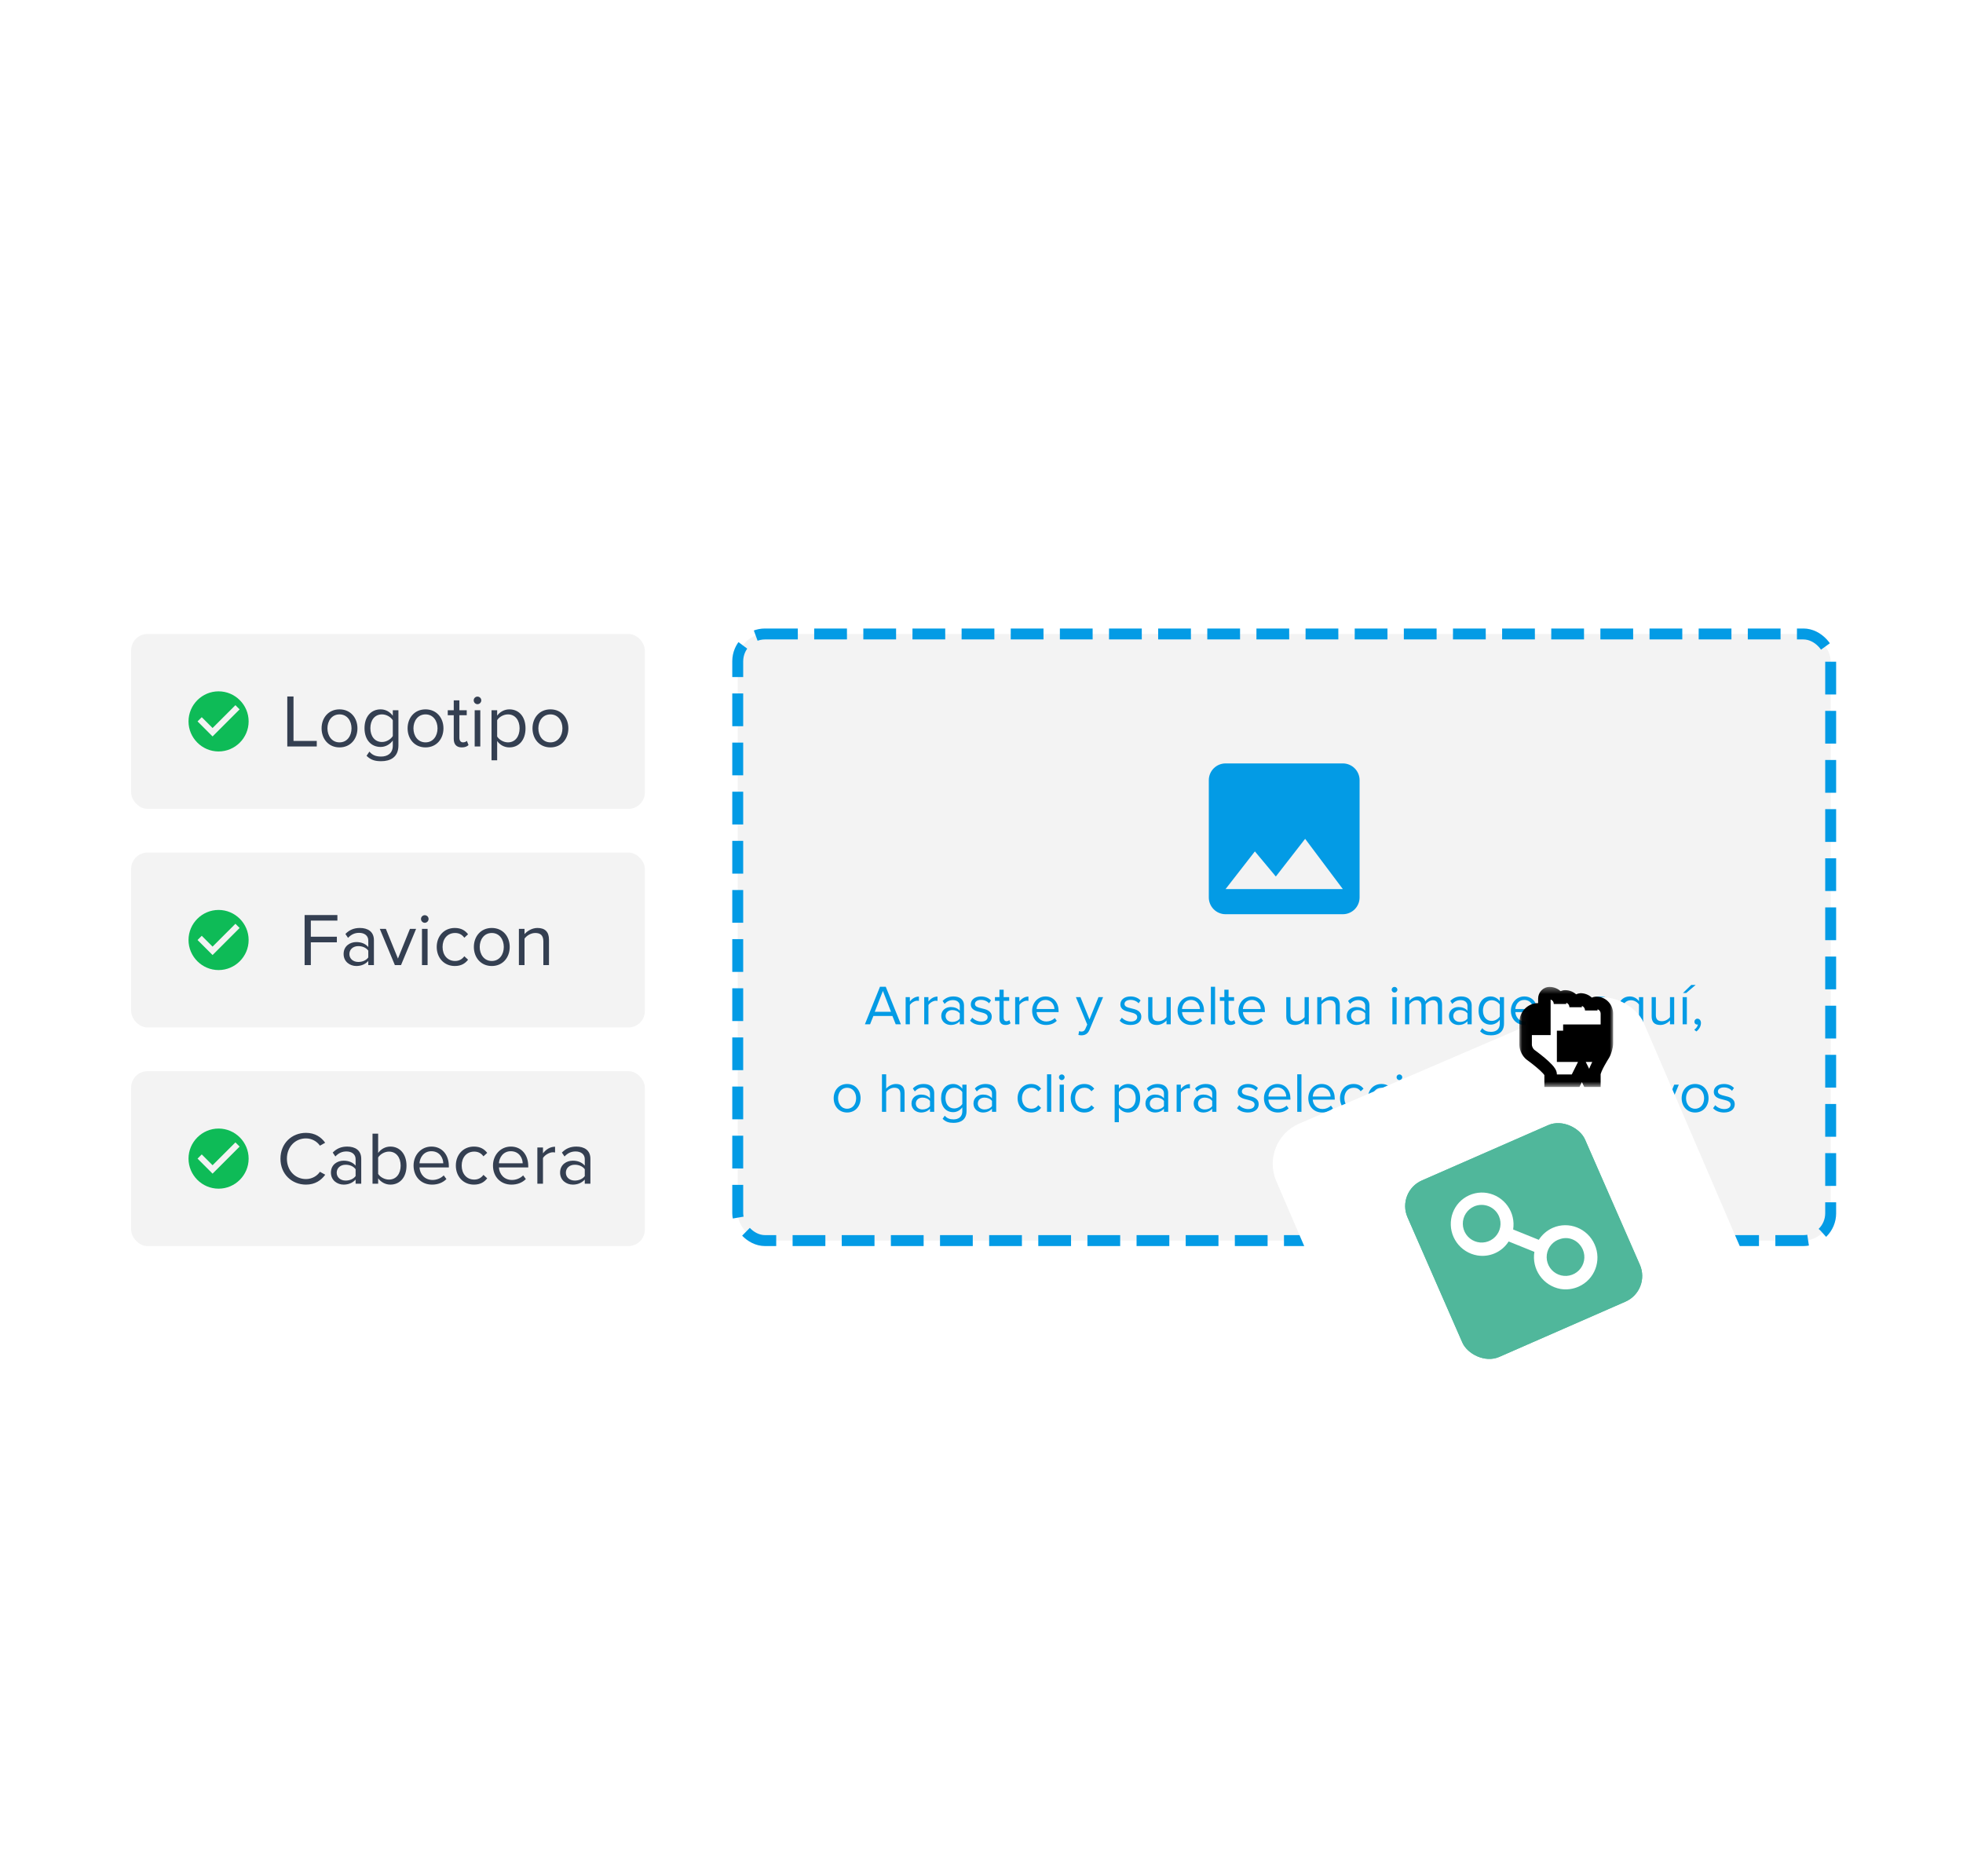<svg width="314" height="300" viewBox="0 0 314 300" fill="none" xmlns="http://www.w3.org/2000/svg">
<rect x="118.007" y="101.4" width="174.826" height="97.028" rx="4.371" fill="#F3F3F3"/>
<rect x="118.007" y="101.4" width="174.826" height="97.028" rx="4.371" stroke="#039BE5" stroke-width="1.748" stroke-dasharray="5.24 2.62"/>
<g clip-path="url(#clip0_2088_151362)">
<path d="M200.73 136.176L204.08 140.195L208.769 134.166L214.799 142.205H196.04L200.73 136.176ZM217.479 143.545V124.786C217.479 123.299 216.273 122.106 214.799 122.106H196.04C195.329 122.106 194.648 122.389 194.145 122.891C193.643 123.394 193.36 124.076 193.36 124.786V143.545C193.36 144.256 193.643 144.937 194.145 145.44C194.648 145.943 195.329 146.225 196.04 146.225H214.799C215.51 146.225 216.191 145.943 216.694 145.44C217.196 144.937 217.479 144.256 217.479 143.545Z" fill="#039BE5"/>
</g>
<path d="M144.108 163.833H143.28L142.749 162.501H139.707L139.176 163.833H138.348L140.76 157.83H141.687L144.108 163.833ZM142.524 161.835L141.228 158.496L139.923 161.835H142.524ZM145.541 163.833H144.866V159.486H145.541V160.188C145.892 159.729 146.396 159.396 146.99 159.396V160.089C146.909 160.071 146.828 160.062 146.72 160.062C146.306 160.062 145.739 160.404 145.541 160.755V163.833ZM148.512 163.833H147.837V159.486H148.512V160.188C148.863 159.729 149.367 159.396 149.961 159.396V160.089C149.88 160.071 149.799 160.062 149.691 160.062C149.277 160.062 148.71 160.404 148.512 160.755V163.833ZM154.2 163.833H153.525V163.338C153.165 163.734 152.67 163.941 152.085 163.941C151.347 163.941 150.564 163.446 150.564 162.501C150.564 161.529 151.347 161.07 152.085 161.07C152.679 161.07 153.174 161.259 153.525 161.664V160.881C153.525 160.296 153.057 159.963 152.427 159.963C151.905 159.963 151.482 160.152 151.095 160.566L150.78 160.098C151.248 159.612 151.806 159.378 152.517 159.378C153.435 159.378 154.2 159.792 154.2 160.845V163.833ZM153.525 162.915V162.096C153.264 161.736 152.805 161.556 152.328 161.556C151.698 161.556 151.257 161.952 151.257 162.51C151.257 163.059 151.698 163.455 152.328 163.455C152.805 163.455 153.264 163.275 153.525 162.915ZM155.175 163.257L155.526 162.771C155.814 163.104 156.363 163.392 156.957 163.392C157.623 163.392 157.983 163.095 157.983 162.672C157.983 162.195 157.452 162.042 156.867 161.898C156.129 161.727 155.292 161.529 155.292 160.629C155.292 159.954 155.877 159.378 156.912 159.378C157.65 159.378 158.172 159.657 158.523 160.008L158.208 160.476C157.947 160.161 157.47 159.927 156.912 159.927C156.318 159.927 155.949 160.197 155.949 160.584C155.949 161.007 156.444 161.142 157.011 161.277C157.767 161.448 158.64 161.664 158.64 162.627C158.64 163.356 158.055 163.941 156.93 163.941C156.219 163.941 155.616 163.725 155.175 163.257ZM160.835 163.941C160.196 163.941 159.872 163.572 159.872 162.924V160.08H159.152V159.486H159.872V158.298H160.547V159.486H161.429V160.08H160.547V162.78C160.547 163.104 160.691 163.338 160.988 163.338C161.177 163.338 161.357 163.257 161.447 163.158L161.645 163.662C161.474 163.824 161.231 163.941 160.835 163.941ZM163.058 163.833H162.383V159.486H163.058V160.188C163.409 159.729 163.913 159.396 164.507 159.396V160.089C164.426 160.071 164.345 160.062 164.237 160.062C163.823 160.062 163.256 160.404 163.058 160.755V163.833ZM165.101 161.655C165.101 160.395 166.001 159.378 167.243 159.378C168.557 159.378 169.331 160.404 169.331 161.709V161.88H165.812C165.866 162.699 166.442 163.383 167.378 163.383C167.873 163.383 168.377 163.185 168.719 162.834L169.043 163.275C168.611 163.707 168.026 163.941 167.315 163.941C166.028 163.941 165.101 163.014 165.101 161.655ZM167.234 159.936C166.307 159.936 165.848 160.719 165.812 161.385H168.665C168.656 160.737 168.224 159.936 167.234 159.936ZM172.502 165.534L172.61 164.922C172.709 164.967 172.871 164.994 172.979 164.994C173.276 164.994 173.474 164.895 173.627 164.535L173.915 163.878L172.097 159.486H172.826L174.275 163.05L175.715 159.486H176.453L174.275 164.715C174.014 165.345 173.573 165.588 172.997 165.597C172.853 165.597 172.628 165.57 172.502 165.534ZM179.099 163.257L179.45 162.771C179.738 163.104 180.287 163.392 180.881 163.392C181.547 163.392 181.907 163.095 181.907 162.672C181.907 162.195 181.376 162.042 180.791 161.898C180.053 161.727 179.216 161.529 179.216 160.629C179.216 159.954 179.801 159.378 180.836 159.378C181.574 159.378 182.096 159.657 182.447 160.008L182.132 160.476C181.871 160.161 181.394 159.927 180.836 159.927C180.242 159.927 179.873 160.197 179.873 160.584C179.873 161.007 180.368 161.142 180.935 161.277C181.691 161.448 182.564 161.664 182.564 162.627C182.564 163.356 181.979 163.941 180.854 163.941C180.143 163.941 179.54 163.725 179.099 163.257ZM187.27 163.833H186.595V163.221C186.262 163.599 185.695 163.941 185.047 163.941C184.138 163.941 183.661 163.5 183.661 162.555V159.486H184.336V162.348C184.336 163.113 184.723 163.338 185.308 163.338C185.839 163.338 186.343 163.032 186.595 162.681V159.486H187.27V163.833ZM188.366 161.655C188.366 160.395 189.266 159.378 190.508 159.378C191.822 159.378 192.596 160.404 192.596 161.709V161.88H189.077C189.131 162.699 189.707 163.383 190.643 163.383C191.138 163.383 191.642 163.185 191.984 162.834L192.308 163.275C191.876 163.707 191.291 163.941 190.58 163.941C189.293 163.941 188.366 163.014 188.366 161.655ZM190.499 159.936C189.572 159.936 189.113 160.719 189.077 161.385H191.93C191.921 160.737 191.489 159.936 190.499 159.936ZM194.364 163.833H193.689V157.83H194.364V163.833ZM196.809 163.941C196.17 163.941 195.846 163.572 195.846 162.924V160.08H195.126V159.486H195.846V158.298H196.521V159.486H197.403V160.08H196.521V162.78C196.521 163.104 196.665 163.338 196.962 163.338C197.151 163.338 197.331 163.257 197.421 163.158L197.619 163.662C197.448 163.824 197.205 163.941 196.809 163.941ZM198.104 161.655C198.104 160.395 199.004 159.378 200.246 159.378C201.56 159.378 202.334 160.404 202.334 161.709V161.88H198.815C198.869 162.699 199.445 163.383 200.381 163.383C200.876 163.383 201.38 163.185 201.722 162.834L202.046 163.275C201.614 163.707 201.029 163.941 200.318 163.941C199.031 163.941 198.104 163.014 198.104 161.655ZM200.237 159.936C199.31 159.936 198.851 160.719 198.815 161.385H201.668C201.659 160.737 201.227 159.936 200.237 159.936ZM209.357 163.833H208.682V163.221C208.349 163.599 207.782 163.941 207.134 163.941C206.225 163.941 205.748 163.5 205.748 162.555V159.486H206.423V162.348C206.423 163.113 206.81 163.338 207.395 163.338C207.926 163.338 208.43 163.032 208.682 162.681V159.486H209.357V163.833ZM214.314 163.833H213.639V160.989C213.639 160.224 213.252 159.981 212.667 159.981C212.136 159.981 211.632 160.305 211.38 160.656V163.833H210.705V159.486H211.38V160.116C211.686 159.756 212.28 159.378 212.928 159.378C213.837 159.378 214.314 159.837 214.314 160.782V163.833ZM219.055 163.833H218.38V163.338C218.02 163.734 217.525 163.941 216.94 163.941C216.202 163.941 215.419 163.446 215.419 162.501C215.419 161.529 216.202 161.07 216.94 161.07C217.534 161.07 218.029 161.259 218.38 161.664V160.881C218.38 160.296 217.912 159.963 217.282 159.963C216.76 159.963 216.337 160.152 215.95 160.566L215.635 160.098C216.103 159.612 216.661 159.378 217.372 159.378C218.29 159.378 219.055 159.792 219.055 160.845V163.833ZM218.38 162.915V162.096C218.119 161.736 217.66 161.556 217.183 161.556C216.553 161.556 216.112 161.952 216.112 162.51C216.112 163.059 216.553 163.455 217.183 163.455C217.66 163.455 218.119 163.275 218.38 162.915ZM223.061 158.757C222.818 158.757 222.611 158.55 222.611 158.298C222.611 158.046 222.818 157.848 223.061 157.848C223.313 157.848 223.52 158.046 223.52 158.298C223.52 158.55 223.313 158.757 223.061 158.757ZM223.403 163.833H222.728V159.486H223.403V163.833ZM230.672 163.833H229.997V160.881C229.997 160.332 229.754 159.981 229.196 159.981C228.746 159.981 228.269 160.305 228.044 160.647V163.833H227.369V160.881C227.369 160.332 227.135 159.981 226.568 159.981C226.127 159.981 225.659 160.305 225.425 160.656V163.833H224.75V159.486H225.425V160.116C225.605 159.837 226.19 159.378 226.829 159.378C227.495 159.378 227.873 159.738 227.999 160.188C228.242 159.792 228.827 159.378 229.457 159.378C230.249 159.378 230.672 159.819 230.672 160.692V163.833ZM235.411 163.833H234.736V163.338C234.376 163.734 233.881 163.941 233.296 163.941C232.558 163.941 231.775 163.446 231.775 162.501C231.775 161.529 232.558 161.07 233.296 161.07C233.89 161.07 234.385 161.259 234.736 161.664V160.881C234.736 160.296 234.268 159.963 233.638 159.963C233.116 159.963 232.693 160.152 232.306 160.566L231.991 160.098C232.459 159.612 233.017 159.378 233.728 159.378C234.646 159.378 235.411 159.792 235.411 160.845V163.833ZM234.736 162.915V162.096C234.475 161.736 234.016 161.556 233.539 161.556C232.909 161.556 232.468 161.952 232.468 162.51C232.468 163.059 232.909 163.455 233.539 163.455C234.016 163.455 234.475 163.275 234.736 162.915ZM236.755 164.949L237.097 164.445C237.457 164.877 237.889 165.039 238.51 165.039C239.23 165.039 239.905 164.688 239.905 163.734V163.113C239.59 163.554 239.059 163.887 238.447 163.887C237.313 163.887 236.512 163.041 236.512 161.637C236.512 160.242 237.304 159.378 238.447 159.378C239.032 159.378 239.554 159.666 239.905 160.143V159.486H240.58V163.707C240.58 165.147 239.572 165.597 238.51 165.597C237.772 165.597 237.268 165.453 236.755 164.949ZM239.905 162.582V160.683C239.671 160.305 239.149 159.981 238.609 159.981C237.736 159.981 237.214 160.674 237.214 161.637C237.214 162.591 237.736 163.293 238.609 163.293C239.149 163.293 239.671 162.96 239.905 162.582ZM241.68 161.655C241.68 160.395 242.58 159.378 243.822 159.378C245.136 159.378 245.91 160.404 245.91 161.709V161.88H242.391C242.445 162.699 243.021 163.383 243.957 163.383C244.452 163.383 244.956 163.185 245.298 162.834L245.622 163.275C245.19 163.707 244.605 163.941 243.894 163.941C242.607 163.941 241.68 163.014 241.68 161.655ZM243.813 159.936C242.886 159.936 242.427 160.719 242.391 161.385H245.244C245.235 160.737 244.803 159.936 243.813 159.936ZM250.613 163.833H249.938V160.989C249.938 160.224 249.551 159.981 248.966 159.981C248.435 159.981 247.931 160.305 247.679 160.656V163.833H247.004V159.486H247.679V160.116C247.985 159.756 248.579 159.378 249.227 159.378C250.136 159.378 250.613 159.837 250.613 160.782V163.833ZM257.674 163.833H256.999V163.338C256.639 163.734 256.144 163.941 255.559 163.941C254.821 163.941 254.038 163.446 254.038 162.501C254.038 161.529 254.821 161.07 255.559 161.07C256.153 161.07 256.648 161.259 256.999 161.664V160.881C256.999 160.296 256.531 159.963 255.901 159.963C255.379 159.963 254.956 160.152 254.569 160.566L254.254 160.098C254.722 159.612 255.28 159.378 255.991 159.378C256.909 159.378 257.674 159.792 257.674 160.845V163.833ZM256.999 162.915V162.096C256.738 161.736 256.279 161.556 255.802 161.556C255.172 161.556 254.731 161.952 254.731 162.51C254.731 163.059 255.172 163.455 255.802 163.455C256.279 163.455 256.738 163.275 256.999 162.915ZM262.843 159.486V165.489H262.168V163.176C261.817 163.662 261.295 163.941 260.71 163.941C259.567 163.941 258.775 163.059 258.775 161.655C258.775 160.242 259.567 159.378 260.71 159.378C261.322 159.378 261.853 159.693 262.168 160.134V159.486H262.843ZM262.168 162.636V160.674C261.934 160.296 261.412 159.981 260.872 159.981C259.999 159.981 259.477 160.692 259.477 161.655C259.477 162.618 259.999 163.338 260.872 163.338C261.412 163.338 261.934 163.014 262.168 162.636ZM267.804 163.833H267.129V163.221C266.796 163.599 266.229 163.941 265.581 163.941C264.672 163.941 264.195 163.5 264.195 162.555V159.486H264.87V162.348C264.87 163.113 265.257 163.338 265.842 163.338C266.373 163.338 266.877 163.032 267.129 162.681V159.486H267.804V163.833ZM271.24 157.533L269.719 158.829H269.206L270.538 157.533H271.24ZM269.827 163.833H269.152V159.486H269.827V163.833ZM271.345 164.976L271.012 164.697C271.3 164.508 271.561 164.157 271.597 163.86C271.579 163.869 271.516 163.878 271.471 163.878C271.219 163.878 271.039 163.689 271.039 163.419C271.039 163.158 271.246 162.933 271.516 162.933C271.813 162.933 272.083 163.185 272.083 163.617C272.083 164.166 271.759 164.679 271.345 164.976ZM135.506 177.941C134.183 177.941 133.355 176.915 133.355 175.655C133.355 174.395 134.183 173.378 135.506 173.378C136.829 173.378 137.657 174.395 137.657 175.655C137.657 176.915 136.829 177.941 135.506 177.941ZM135.506 177.338C136.433 177.338 136.946 176.546 136.946 175.655C136.946 174.773 136.433 173.981 135.506 173.981C134.579 173.981 134.057 174.773 134.057 175.655C134.057 176.546 134.579 177.338 135.506 177.338ZM144.696 177.833H144.021V174.971C144.021 174.206 143.625 173.981 143.04 173.981C142.518 173.981 142.014 174.305 141.753 174.656V177.833H141.078V171.83H141.753V174.116C142.059 173.756 142.653 173.378 143.31 173.378C144.219 173.378 144.696 173.819 144.696 174.764V177.833ZM149.437 177.833H148.762V177.338C148.402 177.734 147.907 177.941 147.322 177.941C146.584 177.941 145.801 177.446 145.801 176.501C145.801 175.529 146.584 175.07 147.322 175.07C147.916 175.07 148.411 175.259 148.762 175.664V174.881C148.762 174.296 148.294 173.963 147.664 173.963C147.142 173.963 146.719 174.152 146.332 174.566L146.017 174.098C146.485 173.612 147.043 173.378 147.754 173.378C148.672 173.378 149.437 173.792 149.437 174.845V177.833ZM148.762 176.915V176.096C148.501 175.736 148.042 175.556 147.565 175.556C146.935 175.556 146.494 175.952 146.494 176.51C146.494 177.059 146.935 177.455 147.565 177.455C148.042 177.455 148.501 177.275 148.762 176.915ZM150.781 178.949L151.123 178.445C151.483 178.877 151.915 179.039 152.536 179.039C153.256 179.039 153.931 178.688 153.931 177.734V177.113C153.616 177.554 153.085 177.887 152.473 177.887C151.339 177.887 150.538 177.041 150.538 175.637C150.538 174.242 151.33 173.378 152.473 173.378C153.058 173.378 153.58 173.666 153.931 174.143V173.486H154.606V177.707C154.606 179.147 153.598 179.597 152.536 179.597C151.798 179.597 151.294 179.453 150.781 178.949ZM153.931 176.582V174.683C153.697 174.305 153.175 173.981 152.635 173.981C151.762 173.981 151.24 174.674 151.24 175.637C151.24 176.591 151.762 177.293 152.635 177.293C153.175 177.293 153.697 176.96 153.931 176.582ZM159.351 177.833H158.676V177.338C158.316 177.734 157.821 177.941 157.236 177.941C156.498 177.941 155.715 177.446 155.715 176.501C155.715 175.529 156.498 175.07 157.236 175.07C157.83 175.07 158.325 175.259 158.676 175.664V174.881C158.676 174.296 158.208 173.963 157.578 173.963C157.056 173.963 156.633 174.152 156.246 174.566L155.931 174.098C156.399 173.612 156.957 173.378 157.668 173.378C158.586 173.378 159.351 173.792 159.351 174.845V177.833ZM158.676 176.915V176.096C158.415 175.736 157.956 175.556 157.479 175.556C156.849 175.556 156.408 175.952 156.408 176.51C156.408 177.059 156.849 177.455 157.479 177.455C157.956 177.455 158.415 177.275 158.676 176.915ZM162.772 175.655C162.772 174.368 163.645 173.378 164.941 173.378C165.733 173.378 166.201 173.702 166.534 174.134L166.084 174.548C165.796 174.152 165.427 173.981 164.977 173.981C164.05 173.981 163.474 174.692 163.474 175.655C163.474 176.618 164.05 177.338 164.977 177.338C165.427 177.338 165.796 177.158 166.084 176.771L166.534 177.185C166.201 177.617 165.733 177.941 164.941 177.941C163.645 177.941 162.772 176.951 162.772 175.655ZM168.155 177.833H167.48V171.83H168.155V177.833ZM169.835 172.757C169.592 172.757 169.385 172.55 169.385 172.298C169.385 172.046 169.592 171.848 169.835 171.848C170.087 171.848 170.294 172.046 170.294 172.298C170.294 172.55 170.087 172.757 169.835 172.757ZM170.177 177.833H169.502V173.486H170.177V177.833ZM171.271 175.655C171.271 174.368 172.144 173.378 173.44 173.378C174.232 173.378 174.7 173.702 175.033 174.134L174.583 174.548C174.295 174.152 173.926 173.981 173.476 173.981C172.549 173.981 171.973 174.692 171.973 175.655C171.973 176.618 172.549 177.338 173.476 177.338C173.926 177.338 174.295 177.158 174.583 176.771L175.033 177.185C174.7 177.617 174.232 177.941 173.44 177.941C172.144 177.941 171.271 176.951 171.271 175.655ZM178.975 177.176V179.489H178.3V173.486H178.975V174.134C179.29 173.693 179.83 173.378 180.442 173.378C181.585 173.378 182.377 174.242 182.377 175.655C182.377 177.059 181.585 177.941 180.442 177.941C179.848 177.941 179.326 177.662 178.975 177.176ZM181.666 175.655C181.666 174.692 181.144 173.981 180.271 173.981C179.74 173.981 179.209 174.296 178.975 174.674V176.636C179.209 177.014 179.74 177.338 180.271 177.338C181.144 177.338 181.666 176.618 181.666 175.655ZM186.86 177.833H186.185V177.338C185.825 177.734 185.33 177.941 184.745 177.941C184.007 177.941 183.224 177.446 183.224 176.501C183.224 175.529 184.007 175.07 184.745 175.07C185.339 175.07 185.834 175.259 186.185 175.664V174.881C186.185 174.296 185.717 173.963 185.087 173.963C184.565 173.963 184.142 174.152 183.755 174.566L183.44 174.098C183.908 173.612 184.466 173.378 185.177 173.378C186.095 173.378 186.86 173.792 186.86 174.845V177.833ZM186.185 176.915V176.096C185.924 175.736 185.465 175.556 184.988 175.556C184.358 175.556 183.917 175.952 183.917 176.51C183.917 177.059 184.358 177.455 184.988 177.455C185.465 177.455 185.924 177.275 186.185 176.915ZM188.889 177.833H188.214V173.486H188.889V174.188C189.24 173.729 189.744 173.396 190.338 173.396V174.089C190.257 174.071 190.176 174.062 190.068 174.062C189.654 174.062 189.087 174.404 188.889 174.755V177.833ZM194.577 177.833H193.902V177.338C193.542 177.734 193.047 177.941 192.462 177.941C191.724 177.941 190.941 177.446 190.941 176.501C190.941 175.529 191.724 175.07 192.462 175.07C193.056 175.07 193.551 175.259 193.902 175.664V174.881C193.902 174.296 193.434 173.963 192.804 173.963C192.282 173.963 191.859 174.152 191.472 174.566L191.157 174.098C191.625 173.612 192.183 173.378 192.894 173.378C193.812 173.378 194.577 173.792 194.577 174.845V177.833ZM193.902 176.915V176.096C193.641 175.736 193.182 175.556 192.705 175.556C192.075 175.556 191.634 175.952 191.634 176.51C191.634 177.059 192.075 177.455 192.705 177.455C193.182 177.455 193.641 177.275 193.902 176.915ZM197.873 177.257L198.224 176.771C198.512 177.104 199.061 177.392 199.655 177.392C200.321 177.392 200.681 177.095 200.681 176.672C200.681 176.195 200.15 176.042 199.565 175.898C198.827 175.727 197.99 175.529 197.99 174.629C197.99 173.954 198.575 173.378 199.61 173.378C200.348 173.378 200.87 173.657 201.221 174.008L200.906 174.476C200.645 174.161 200.168 173.927 199.61 173.927C199.016 173.927 198.647 174.197 198.647 174.584C198.647 175.007 199.142 175.142 199.709 175.277C200.465 175.448 201.338 175.664 201.338 176.627C201.338 177.356 200.753 177.941 199.628 177.941C198.917 177.941 198.314 177.725 197.873 177.257ZM202.182 175.655C202.182 174.395 203.082 173.378 204.324 173.378C205.638 173.378 206.412 174.404 206.412 175.709V175.88H202.893C202.947 176.699 203.523 177.383 204.459 177.383C204.954 177.383 205.458 177.185 205.8 176.834L206.124 177.275C205.692 177.707 205.107 177.941 204.396 177.941C203.109 177.941 202.182 177.014 202.182 175.655ZM204.315 173.936C203.388 173.936 202.929 174.719 202.893 175.385H205.746C205.737 174.737 205.305 173.936 204.315 173.936ZM208.181 177.833H207.506V171.83H208.181V177.833ZM209.275 175.655C209.275 174.395 210.175 173.378 211.417 173.378C212.731 173.378 213.505 174.404 213.505 175.709V175.88H209.986C210.04 176.699 210.616 177.383 211.552 177.383C212.047 177.383 212.551 177.185 212.893 176.834L213.217 177.275C212.785 177.707 212.2 177.941 211.489 177.941C210.202 177.941 209.275 177.014 209.275 175.655ZM211.408 173.936C210.481 173.936 210.022 174.719 209.986 175.385H212.839C212.83 174.737 212.398 173.936 211.408 173.936ZM214.346 175.655C214.346 174.368 215.219 173.378 216.515 173.378C217.307 173.378 217.775 173.702 218.108 174.134L217.658 174.548C217.37 174.152 217.001 173.981 216.551 173.981C215.624 173.981 215.048 174.692 215.048 175.655C215.048 176.618 215.624 177.338 216.551 177.338C217.001 177.338 217.37 177.158 217.658 176.771L218.108 177.185C217.775 177.617 217.307 177.941 216.515 177.941C215.219 177.941 214.346 176.951 214.346 175.655ZM218.802 175.655C218.802 174.368 219.675 173.378 220.971 173.378C221.763 173.378 222.231 173.702 222.564 174.134L222.114 174.548C221.826 174.152 221.457 173.981 221.007 173.981C220.08 173.981 219.504 174.692 219.504 175.655C219.504 176.618 220.08 177.338 221.007 177.338C221.457 177.338 221.826 177.158 222.114 176.771L222.564 177.185C222.231 177.617 221.763 177.941 220.971 177.941C219.675 177.941 218.802 176.951 218.802 175.655ZM223.843 172.757C223.6 172.757 223.393 172.55 223.393 172.298C223.393 172.046 223.6 171.848 223.843 171.848C224.095 171.848 224.302 172.046 224.302 172.298C224.302 172.55 224.095 172.757 223.843 172.757ZM224.185 177.833H223.51V173.486H224.185V177.833ZM227.431 177.941C226.108 177.941 225.28 176.915 225.28 175.655C225.28 174.395 226.108 173.378 227.431 173.378C228.754 173.378 229.582 174.395 229.582 175.655C229.582 176.915 228.754 177.941 227.431 177.941ZM227.431 177.338C228.358 177.338 228.871 176.546 228.871 175.655C228.871 174.773 228.358 173.981 227.431 173.981C226.504 173.981 225.982 174.773 225.982 175.655C225.982 176.546 226.504 177.338 227.431 177.338ZM234.291 177.833H233.616V174.989C233.616 174.224 233.229 173.981 232.644 173.981C232.113 173.981 231.609 174.305 231.357 174.656V177.833H230.682V173.486H231.357V174.116C231.663 173.756 232.257 173.378 232.905 173.378C233.814 173.378 234.291 173.837 234.291 174.782V177.833ZM239.032 177.833H238.357V177.338C237.997 177.734 237.502 177.941 236.917 177.941C236.179 177.941 235.396 177.446 235.396 176.501C235.396 175.529 236.179 175.07 236.917 175.07C237.511 175.07 238.006 175.259 238.357 175.664V174.881C238.357 174.296 237.889 173.963 237.259 173.963C236.737 173.963 236.314 174.152 235.927 174.566L235.612 174.098C236.08 173.612 236.638 173.378 237.349 173.378C238.267 173.378 239.032 173.792 239.032 174.845V177.833ZM238.357 176.915V176.096C238.096 175.736 237.637 175.556 237.16 175.556C236.53 175.556 236.089 175.952 236.089 176.51C236.089 177.059 236.53 177.455 237.16 177.455C237.637 177.455 238.096 177.275 238.357 176.915ZM241.06 177.833H240.385V173.486H241.06V174.188C241.411 173.729 241.915 173.396 242.509 173.396V174.089C242.428 174.071 242.347 174.062 242.239 174.062C241.825 174.062 241.258 174.404 241.06 174.755V177.833ZM249.069 177.833H248.394V177.338C248.034 177.734 247.539 177.941 246.954 177.941C246.216 177.941 245.433 177.446 245.433 176.501C245.433 175.529 246.216 175.07 246.954 175.07C247.548 175.07 248.043 175.259 248.394 175.664V174.881C248.394 174.296 247.926 173.963 247.296 173.963C246.774 173.963 246.351 174.152 245.964 174.566L245.649 174.098C246.117 173.612 246.675 173.378 247.386 173.378C248.304 173.378 249.069 173.792 249.069 174.845V177.833ZM248.394 176.915V176.096C248.133 175.736 247.674 175.556 247.197 175.556C246.567 175.556 246.126 175.952 246.126 176.51C246.126 177.059 246.567 177.455 247.197 177.455C247.674 177.455 248.133 177.275 248.394 176.915ZM251.098 177.833H250.423V173.486H251.098V174.188C251.449 173.729 251.953 173.396 252.547 173.396V174.089C252.466 174.071 252.385 174.062 252.277 174.062C251.863 174.062 251.296 174.404 251.098 174.755V177.833ZM253.141 175.655C253.141 174.368 254.014 173.378 255.31 173.378C256.102 173.378 256.57 173.702 256.903 174.134L256.453 174.548C256.165 174.152 255.796 173.981 255.346 173.981C254.419 173.981 253.843 174.692 253.843 175.655C253.843 176.618 254.419 177.338 255.346 177.338C255.796 177.338 256.165 177.158 256.453 176.771L256.903 177.185C256.57 177.617 256.102 177.941 255.31 177.941C254.014 177.941 253.141 176.951 253.141 175.655ZM261.467 177.833H260.792V174.971C260.792 174.206 260.396 173.981 259.811 173.981C259.289 173.981 258.785 174.305 258.524 174.656V177.833H257.849V171.83H258.524V174.116C258.83 173.756 259.424 173.378 260.081 173.378C260.99 173.378 261.467 173.819 261.467 174.764V177.833ZM263.148 172.757C262.905 172.757 262.698 172.55 262.698 172.298C262.698 172.046 262.905 171.848 263.148 171.848C263.4 171.848 263.607 172.046 263.607 172.298C263.607 172.55 263.4 172.757 263.148 172.757ZM263.49 177.833H262.815V173.486H263.49V177.833ZM266.736 177.833H265.998L264.189 173.486H264.918L266.367 177.05L267.807 173.486H268.545L266.736 177.833ZM271.148 177.941C269.825 177.941 268.997 176.915 268.997 175.655C268.997 174.395 269.825 173.378 271.148 173.378C272.471 173.378 273.299 174.395 273.299 175.655C273.299 176.915 272.471 177.941 271.148 177.941ZM271.148 177.338C272.075 177.338 272.588 176.546 272.588 175.655C272.588 174.773 272.075 173.981 271.148 173.981C270.221 173.981 269.699 174.773 269.699 175.655C269.699 176.546 270.221 177.338 271.148 177.338ZM274.021 177.257L274.372 176.771C274.66 177.104 275.209 177.392 275.803 177.392C276.469 177.392 276.829 177.095 276.829 176.672C276.829 176.195 276.298 176.042 275.713 175.898C274.975 175.727 274.138 175.529 274.138 174.629C274.138 173.954 274.723 173.378 275.758 173.378C276.496 173.378 277.018 173.657 277.369 174.008L277.054 174.476C276.793 174.161 276.316 173.927 275.758 173.927C275.164 173.927 274.795 174.197 274.795 174.584C274.795 175.007 275.29 175.142 275.857 175.277C276.613 175.448 277.486 175.664 277.486 176.627C277.486 177.356 276.901 177.941 275.776 177.941C275.065 177.941 274.462 177.725 274.021 177.257Z" fill="#039BE5"/>
<rect x="20.979" y="101.399" width="82.168" height="27.972" rx="2.622" fill="#F3F3F3"/>
<path d="M50.67 119.399H45.954V111.395H46.95V118.511H50.67V119.399ZM54.309 119.543C52.545 119.543 51.441 118.175 51.441 116.495C51.441 114.815 52.545 113.459 54.309 113.459C56.073 113.459 57.177 114.815 57.177 116.495C57.177 118.175 56.073 119.543 54.309 119.543ZM54.309 118.739C55.545 118.739 56.229 117.683 56.229 116.495C56.229 115.319 55.545 114.263 54.309 114.263C53.073 114.263 52.377 115.319 52.377 116.495C52.377 117.683 53.073 118.739 54.309 118.739ZM58.632 120.887L59.088 120.215C59.568 120.791 60.144 121.007 60.972 121.007C61.932 121.007 62.832 120.539 62.832 119.267V118.439C62.412 119.027 61.704 119.471 60.888 119.471C59.376 119.471 58.308 118.343 58.308 116.471C58.308 114.611 59.364 113.459 60.888 113.459C61.668 113.459 62.364 113.843 62.832 114.479V113.603H63.732V119.231C63.732 121.151 62.388 121.751 60.972 121.751C59.988 121.751 59.316 121.559 58.632 120.887ZM62.832 117.731V115.199C62.52 114.695 61.824 114.263 61.104 114.263C59.94 114.263 59.244 115.187 59.244 116.471C59.244 117.743 59.94 118.679 61.104 118.679C61.824 118.679 62.52 118.235 62.832 117.731ZM68.067 119.543C66.303 119.543 65.199 118.175 65.199 116.495C65.199 114.815 66.303 113.459 68.067 113.459C69.831 113.459 70.935 114.815 70.935 116.495C70.935 118.175 69.831 119.543 68.067 119.543ZM68.067 118.739C69.303 118.739 69.987 117.683 69.987 116.495C69.987 115.319 69.303 114.263 68.067 114.263C66.831 114.263 66.135 115.319 66.135 116.495C66.135 117.683 66.831 118.739 68.067 118.739ZM73.866 119.543C73.014 119.543 72.582 119.051 72.582 118.187V114.395H71.622V113.603H72.582V112.019H73.482V113.603H74.658V114.395H73.482V117.995C73.482 118.427 73.674 118.739 74.07 118.739C74.322 118.739 74.562 118.631 74.682 118.499L74.946 119.171C74.718 119.387 74.394 119.543 73.866 119.543ZM76.373 112.631C76.049 112.631 75.773 112.355 75.773 112.019C75.773 111.683 76.049 111.419 76.373 111.419C76.709 111.419 76.985 111.683 76.985 112.019C76.985 112.355 76.709 112.631 76.373 112.631ZM76.829 119.399H75.929V113.603H76.829V119.399ZM79.525 118.523V121.607H78.625V113.603H79.525V114.467C79.945 113.879 80.665 113.459 81.481 113.459C83.005 113.459 84.061 114.611 84.061 116.495C84.061 118.367 83.005 119.543 81.481 119.543C80.689 119.543 79.993 119.171 79.525 118.523ZM83.113 116.495C83.113 115.211 82.417 114.263 81.253 114.263C80.545 114.263 79.837 114.683 79.525 115.187V117.803C79.837 118.307 80.545 118.739 81.253 118.739C82.417 118.739 83.113 117.779 83.113 116.495ZM88.047 119.543C86.283 119.543 85.179 118.175 85.179 116.495C85.179 114.815 86.283 113.459 88.047 113.459C89.811 113.459 90.915 114.815 90.915 116.495C90.915 118.175 89.811 119.543 88.047 119.543ZM88.047 118.739C89.283 118.739 89.967 117.683 89.967 116.495C89.967 115.319 89.283 114.263 88.047 114.263C86.811 114.263 86.115 115.319 86.115 116.495C86.115 117.683 86.811 118.739 88.047 118.739Z" fill="#343F51"/>
<rect x="20.979" y="136.364" width="82.168" height="27.972" rx="2.622" fill="#F3F3F3"/>
<path d="M49.721 154.364H48.725V146.36H53.969V147.248H49.721V149.828H53.885V150.716H49.721V154.364ZM59.811 154.364H58.911V153.704C58.431 154.232 57.771 154.508 56.991 154.508C56.007 154.508 54.963 153.848 54.963 152.588C54.963 151.292 56.007 150.68 56.991 150.68C57.783 150.68 58.443 150.932 58.911 151.472V150.428C58.911 149.648 58.287 149.204 57.447 149.204C56.751 149.204 56.187 149.456 55.671 150.008L55.251 149.384C55.875 148.736 56.619 148.424 57.567 148.424C58.791 148.424 59.811 148.976 59.811 150.38V154.364ZM58.911 153.14V152.048C58.563 151.568 57.951 151.328 57.315 151.328C56.475 151.328 55.887 151.856 55.887 152.6C55.887 153.332 56.475 153.86 57.315 153.86C57.951 153.86 58.563 153.62 58.911 153.14ZM64.147 154.364H63.163L60.751 148.568H61.723L63.655 153.32L65.575 148.568H66.559L64.147 154.364ZM67.942 147.596C67.618 147.596 67.342 147.32 67.342 146.984C67.342 146.648 67.618 146.384 67.942 146.384C68.278 146.384 68.554 146.648 68.554 146.984C68.554 147.32 68.278 147.596 67.942 147.596ZM68.398 154.364H67.498V148.568H68.398V154.364ZM69.857 151.46C69.857 149.744 71.021 148.424 72.749 148.424C73.805 148.424 74.429 148.856 74.873 149.432L74.273 149.984C73.889 149.456 73.397 149.228 72.797 149.228C71.561 149.228 70.793 150.176 70.793 151.46C70.793 152.744 71.561 153.704 72.797 153.704C73.397 153.704 73.889 153.464 74.273 152.948L74.873 153.5C74.429 154.076 73.805 154.508 72.749 154.508C71.021 154.508 69.857 153.188 69.857 151.46ZM78.666 154.508C76.903 154.508 75.799 153.14 75.799 151.46C75.799 149.78 76.903 148.424 78.666 148.424C80.43 148.424 81.534 149.78 81.534 151.46C81.534 153.14 80.43 154.508 78.666 154.508ZM78.666 153.704C79.903 153.704 80.587 152.648 80.587 151.46C80.587 150.284 79.903 149.228 78.666 149.228C77.43 149.228 76.734 150.284 76.734 151.46C76.734 152.648 77.43 153.704 78.666 153.704ZM87.814 154.364H86.914V150.572C86.914 149.552 86.398 149.228 85.618 149.228C84.91 149.228 84.238 149.66 83.902 150.128V154.364H83.002V148.568H83.902V149.408C84.31 148.928 85.102 148.424 85.966 148.424C87.178 148.424 87.814 149.036 87.814 150.296V154.364Z" fill="#343F51"/>
<rect x="20.979" y="171.33" width="82.168" height="27.972" rx="2.622" fill="#F3F3F3"/>
<path d="M48.942 189.474C46.674 189.474 44.862 187.794 44.862 185.334C44.862 182.874 46.674 181.194 48.942 181.194C50.394 181.194 51.378 181.878 52.014 182.778L51.174 183.246C50.718 182.574 49.89 182.082 48.942 182.082C47.226 182.082 45.894 183.426 45.894 185.334C45.894 187.23 47.226 188.586 48.942 188.586C49.89 188.586 50.718 188.106 51.174 187.422L52.026 187.89C51.354 188.802 50.394 189.474 48.942 189.474ZM57.783 189.33H56.883V188.67C56.404 189.198 55.743 189.474 54.964 189.474C53.98 189.474 52.935 188.814 52.935 187.554C52.935 186.258 53.98 185.646 54.964 185.646C55.755 185.646 56.416 185.898 56.883 186.438V185.394C56.883 184.614 56.26 184.17 55.419 184.17C54.724 184.17 54.16 184.422 53.644 184.974L53.224 184.35C53.847 183.702 54.592 183.39 55.539 183.39C56.764 183.39 57.783 183.942 57.783 185.346V189.33ZM56.883 188.106V187.014C56.535 186.534 55.923 186.294 55.288 186.294C54.447 186.294 53.859 186.822 53.859 187.566C53.859 188.298 54.447 188.826 55.288 188.826C55.923 188.826 56.535 188.586 56.883 188.106ZM60.488 189.33H59.588V181.326H60.488V184.41C60.956 183.774 61.652 183.39 62.444 183.39C63.956 183.39 65.024 184.59 65.024 186.438C65.024 188.322 63.956 189.474 62.444 189.474C61.628 189.474 60.92 189.054 60.488 188.466V189.33ZM60.488 185.13V187.758C60.8 188.262 61.508 188.67 62.216 188.67C63.392 188.67 64.088 187.722 64.088 186.438C64.088 185.154 63.392 184.194 62.216 184.194C61.508 184.194 60.8 184.626 60.488 185.13ZM66.154 186.426C66.154 184.746 67.354 183.39 69.01 183.39C70.762 183.39 71.794 184.758 71.794 186.498V186.726H67.102C67.174 187.818 67.942 188.73 69.19 188.73C69.85 188.73 70.522 188.466 70.978 187.998L71.41 188.586C70.834 189.162 70.054 189.474 69.106 189.474C67.39 189.474 66.154 188.238 66.154 186.426ZM68.998 184.134C67.762 184.134 67.15 185.178 67.102 186.066H70.906C70.894 185.202 70.318 184.134 68.998 184.134ZM72.916 186.426C72.916 184.71 74.08 183.39 75.808 183.39C76.864 183.39 77.488 183.822 77.932 184.398L77.332 184.95C76.948 184.422 76.456 184.194 75.856 184.194C74.62 184.194 73.852 185.142 73.852 186.426C73.852 187.71 74.62 188.67 75.856 188.67C76.456 188.67 76.948 188.43 77.332 187.914L77.932 188.466C77.488 189.042 76.864 189.474 75.808 189.474C74.08 189.474 72.916 188.154 72.916 186.426ZM78.857 186.426C78.857 184.746 80.057 183.39 81.713 183.39C83.465 183.39 84.497 184.758 84.497 186.498V186.726H79.805C79.877 187.818 80.645 188.73 81.893 188.73C82.553 188.73 83.225 188.466 83.681 187.998L84.113 188.586C83.537 189.162 82.757 189.474 81.809 189.474C80.093 189.474 78.857 188.238 78.857 186.426ZM81.701 184.134C80.465 184.134 79.853 185.178 79.805 186.066H83.609C83.597 185.202 83.021 184.134 81.701 184.134ZM86.855 189.33H85.955V183.534H86.855V184.47C87.323 183.858 87.995 183.414 88.787 183.414V184.338C88.679 184.314 88.571 184.302 88.427 184.302C87.875 184.302 87.119 184.758 86.855 185.226V189.33ZM94.44 189.33H93.54V188.67C93.06 189.198 92.4 189.474 91.62 189.474C90.636 189.474 89.592 188.814 89.592 187.554C89.592 186.258 90.636 185.646 91.62 185.646C92.412 185.646 93.072 185.898 93.54 186.438V185.394C93.54 184.614 92.916 184.17 92.076 184.17C91.38 184.17 90.816 184.422 90.3 184.974L89.88 184.35C90.504 183.702 91.248 183.39 92.196 183.39C93.42 183.39 94.44 183.942 94.44 185.346V189.33ZM93.54 188.106V187.014C93.192 186.534 92.58 186.294 91.944 186.294C91.104 186.294 90.516 186.822 90.516 187.566C90.516 188.298 91.104 188.826 91.944 188.826C92.58 188.826 93.192 188.586 93.54 188.106Z" fill="#343F51"/>
<path fill-rule="evenodd" clip-rule="evenodd" d="M34.964 110.577C32.32 110.577 30.156 112.741 30.156 115.385C30.156 118.029 32.32 120.193 34.964 120.193C37.608 120.193 39.772 118.029 39.772 115.385C39.772 112.741 37.608 110.577 34.964 110.577V110.577ZM34.003 117.789L31.599 115.385L32.272 114.712L34.003 116.443L37.657 112.789L38.33 113.462L34.003 117.789V117.789Z" fill="#0EBB57"/>
<path fill-rule="evenodd" clip-rule="evenodd" d="M34.964 145.542C32.32 145.542 30.156 147.705 30.156 150.35C30.156 152.994 32.32 155.157 34.964 155.157C37.608 155.157 39.772 152.994 39.772 150.35C39.772 147.705 37.608 145.542 34.964 145.542V145.542ZM34.003 152.754L31.599 150.35L32.272 149.677L34.003 151.408L37.657 147.754L38.33 148.427L34.003 152.754V152.754Z" fill="#0EBB57"/>
<path fill-rule="evenodd" clip-rule="evenodd" d="M34.964 180.508C32.32 180.508 30.156 182.671 30.156 185.316C30.156 187.96 32.32 190.123 34.964 190.123C37.608 190.123 39.772 187.96 39.772 185.316C39.772 182.671 37.608 180.508 34.964 180.508V180.508ZM34.003 187.72L31.599 185.316L32.272 184.643L34.003 186.374L37.657 182.72L38.33 183.393L34.003 187.72V187.72Z" fill="#0EBB57"/>
<g filter="url(#filter0_d_2088_151362)">
<rect x="201.387" y="182.48" width="64" height="64" rx="7" transform="rotate(-23.264 201.387 182.48)" fill="white"/>
</g>
<rect x="223.35" y="190.602" width="31" height="30.816" rx="4.477" transform="rotate(-23.646 223.35 190.602)" fill="#50B79B"/>
<path d="M253.195 199.887C253.427 200.435 253.492 201.039 253.382 201.624C253.271 202.208 252.99 202.747 252.574 203.172C252.158 203.597 251.626 203.89 251.044 204.013C250.462 204.137 249.857 204.085 249.304 203.865C248.751 203.645 248.276 203.267 247.938 202.778C247.6 202.288 247.414 201.71 247.404 201.115C247.394 200.52 247.56 199.936 247.881 199.435C248.202 198.935 248.664 198.54 249.209 198.302L249.312 198.273C250.831 197.608 252.516 198.336 253.195 199.887ZM239.783 194.55C240.015 195.097 240.08 195.701 239.969 196.286C239.859 196.87 239.578 197.409 239.162 197.834C238.746 198.259 238.214 198.552 237.632 198.675C237.05 198.799 236.444 198.747 235.892 198.527C235.339 198.307 234.864 197.929 234.526 197.44C234.188 196.95 234.002 196.372 233.992 195.777C233.981 195.183 234.147 194.598 234.469 194.097C234.79 193.597 235.252 193.202 235.797 192.964C236.163 192.806 236.556 192.722 236.954 192.716C237.353 192.711 237.748 192.784 238.119 192.931C238.489 193.078 238.826 193.297 239.112 193.575C239.397 193.852 239.625 194.184 239.783 194.55ZM255.084 199.06C253.947 196.462 250.944 195.265 248.376 196.388C247.46 196.795 246.684 197.462 246.144 198.305L242.041 196.648C242.252 195.325 241.935 193.971 241.157 192.879C240.379 191.788 239.202 191.046 237.882 190.814C237.232 190.703 236.566 190.723 235.923 190.872C235.28 191.021 234.674 191.296 234.138 191.681C233.603 192.067 233.15 192.555 232.805 193.117C232.46 193.679 232.23 194.305 232.129 194.957C231.915 196.282 232.232 197.639 233.011 198.733C233.791 199.826 234.97 200.569 236.293 200.799C237.258 200.965 238.25 200.841 239.145 200.444C240.04 200.047 240.797 199.394 241.322 198.567L245.439 200.23C245.218 201.569 245.532 202.942 246.313 204.052C247.094 205.162 248.28 205.92 249.615 206.164L249.629 206.166C250.615 206.326 251.627 206.192 252.537 205.78C255.084 204.645 256.224 201.641 255.084 199.06Z" fill="white"/>
<rect x="223.35" y="190.602" width="31" height="30.816" rx="4.477" transform="rotate(-23.646 223.35 190.602)" fill="#50B79B"/>
<path d="M253.195 199.887C253.427 200.435 253.492 201.039 253.382 201.624C253.271 202.208 252.99 202.747 252.574 203.172C252.158 203.597 251.626 203.89 251.044 204.013C250.462 204.137 249.857 204.085 249.304 203.865C248.751 203.645 248.276 203.267 247.938 202.778C247.6 202.288 247.414 201.71 247.404 201.115C247.394 200.52 247.56 199.936 247.881 199.435C248.202 198.935 248.664 198.54 249.209 198.302L249.312 198.273C250.831 197.608 252.516 198.336 253.195 199.887ZM239.783 194.55C240.015 195.097 240.08 195.701 239.969 196.286C239.859 196.87 239.578 197.409 239.162 197.834C238.746 198.259 238.214 198.552 237.632 198.675C237.05 198.799 236.444 198.747 235.892 198.527C235.339 198.307 234.864 197.929 234.526 197.44C234.188 196.95 234.002 196.372 233.992 195.777C233.981 195.183 234.147 194.598 234.469 194.097C234.79 193.597 235.252 193.202 235.797 192.964C236.163 192.806 236.556 192.722 236.954 192.716C237.353 192.711 237.748 192.784 238.119 192.931C238.489 193.078 238.826 193.297 239.112 193.575C239.397 193.852 239.626 194.184 239.783 194.55ZM255.084 199.06C253.947 196.462 250.944 195.265 248.376 196.388C247.46 196.795 246.684 197.462 246.144 198.305L242.041 196.648C242.252 195.325 241.935 193.971 241.157 192.879C240.379 191.788 239.202 191.046 237.882 190.814C237.232 190.703 236.566 190.723 235.923 190.872C235.28 191.021 234.674 191.296 234.138 191.681C233.603 192.067 233.15 192.555 232.805 193.117C232.46 193.679 232.23 194.305 232.129 194.957C231.915 196.282 232.232 197.639 233.011 198.733C233.791 199.826 234.97 200.569 236.293 200.799C237.258 200.965 238.25 200.841 239.145 200.444C240.04 200.047 240.797 199.394 241.322 198.567L245.439 200.23C245.218 201.569 245.532 202.942 246.313 204.052C247.094 205.162 248.28 205.92 249.615 206.164L249.629 206.166C250.615 206.326 251.627 206.192 252.537 205.78C255.084 204.645 256.224 201.641 255.084 199.06Z" fill="white"/>
<g filter="url(#filter1_d_2088_151362)">
<path fill-rule="evenodd" clip-rule="evenodd" d="M254.037 172.354L253.037 170.354L252.037 172.354H248.037V171.318C248.037 170.499 244.837 168.218 244.837 168.218C244.395 167.889 244.037 167.182 244.037 166.624V163.021C244.037 161.875 244.932 160.947 246.037 160.947V164.058H247.037V159.218C247.037 158.741 247.41 158.354 247.87 158.354C248.791 158.354 249.537 159.128 249.537 160.082V159.737C249.537 159.259 249.91 158.873 250.37 158.873C251.291 158.873 252.037 159.646 252.037 160.601V160.256C252.037 159.778 252.41 159.391 252.87 159.354C253.791 159.391 254.537 160.165 254.537 161.119V160.774C254.537 160.296 254.91 159.91 255.37 159.91C256.291 159.91 257.037 160.683 257.037 161.638V166.358C257.037 166.908 256.8 167.735 256.512 168.211C256.512 168.211 255.037 170.499 255.037 171.318V172.354H254.037ZM250.037 164.354H251.037V168.354H250.037V164.354ZM252.037 164.354H253.037V168.354H252.037V164.354ZM254.037 164.354H255.037V168.354H254.037V164.354Z" fill="white"/>
<mask id="mask0_2088_151362" style="mask-type:luminance" maskUnits="userSpaceOnUse" x="243" y="157" width="16" height="17">
<path d="M258.037 157.354H243.037V173.354H258.037V157.354Z" fill="white"/>
<path fill-rule="evenodd" clip-rule="evenodd" d="M254.037 172.354L253.037 170.354L252.037 172.354H248.037V171.318C248.037 170.499 244.837 168.218 244.837 168.218C244.395 167.889 244.037 167.182 244.037 166.624V163.021C244.037 161.875 244.932 160.947 246.037 160.947V164.058H247.037V159.218C247.037 158.741 247.41 158.354 247.87 158.354C248.791 158.354 249.537 159.128 249.537 160.082V159.737C249.537 159.259 249.91 158.873 250.37 158.873C251.291 158.873 252.037 159.646 252.037 160.601V160.256C252.037 159.778 252.41 159.391 252.87 159.354C253.791 159.391 254.537 160.165 254.537 161.119V160.774C254.537 160.296 254.91 159.91 255.37 159.91C256.291 159.91 257.037 160.683 257.037 161.638V166.358C257.037 166.908 256.8 167.735 256.512 168.211C256.512 168.211 255.037 170.499 255.037 171.318V172.354H254.037ZM250.037 164.354H251.037V168.354H250.037V164.354ZM252.037 164.354H253.037V168.354H252.037V164.354ZM254.037 164.354H255.037V168.354H254.037V164.354Z" fill="black"/>
</mask>
<g mask="url(#mask0_2088_151362)">
<path d="M254.037 172.354L253.143 172.801L253.419 173.354H254.037V172.354ZM253.037 170.354L253.931 169.907L253.037 168.118L252.143 169.907L253.037 170.354ZM252.037 172.354V173.354H252.655L252.931 172.801L252.037 172.354ZM248.037 172.354H247.037V173.354H248.037V172.354ZM244.837 168.218L244.24 169.02L244.248 169.026L244.256 169.032L244.837 168.218ZM246.037 160.947H247.037V159.947H246.037V160.947ZM246.037 164.058H245.037V165.058H246.037V164.058ZM247.037 164.058V165.058H248.037V164.058H247.037ZM252.87 159.354L252.911 158.355L252.85 158.352L252.79 158.357L252.87 159.354ZM256.512 168.211L257.352 168.753L257.36 168.741L257.367 168.729L256.512 168.211ZM255.037 172.354V173.354H256.037V172.354H255.037ZM251.037 164.354H252.037V163.354H251.037V164.354ZM251.037 168.354V169.354H252.037V168.354H251.037ZM250.037 168.354H249.037V169.354H250.037V168.354ZM253.037 164.354H254.037V163.354H253.037V164.354ZM253.037 168.354V169.354H254.037V168.354H253.037ZM252.037 168.354H251.037V169.354H252.037V168.354ZM255.037 164.354H256.037V163.354H255.037V164.354ZM255.037 168.354V169.354H256.037V168.354H255.037ZM254.037 168.354H253.037V169.354H254.037V168.354ZM254.931 171.907L253.931 169.907L252.143 170.801L253.143 172.801L254.931 171.907ZM252.143 169.907L251.143 171.907L252.931 172.801L253.931 170.801L252.143 169.907ZM252.037 171.354H248.037V173.354H252.037V171.354ZM249.037 172.354V171.318H247.037V172.354H249.037ZM249.037 171.318C249.037 170.928 248.863 170.606 248.749 170.421C248.616 170.208 248.447 170.001 248.276 169.814C247.932 169.437 247.493 169.042 247.08 168.695C246.663 168.344 246.248 168.022 245.94 167.789C245.785 167.672 245.656 167.577 245.565 167.51C245.519 167.477 245.483 167.45 245.458 167.432C245.445 167.423 245.436 167.416 245.429 167.411C245.425 167.409 245.423 167.407 245.421 167.406C245.42 167.405 245.419 167.404 245.418 167.404C245.418 167.404 245.418 167.403 245.417 167.403C245.417 167.403 245.417 167.403 244.837 168.218C244.256 169.032 244.256 169.032 244.256 169.032C244.257 169.032 244.257 169.032 244.258 169.033C244.259 169.034 244.261 169.035 244.263 169.037C244.269 169.041 244.277 169.046 244.288 169.054C244.31 169.07 244.342 169.094 244.384 169.124C244.468 169.186 244.589 169.275 244.734 169.385C245.026 169.605 245.411 169.904 245.793 170.226C246.181 170.552 246.542 170.881 246.798 171.162C246.927 171.303 247.008 171.409 247.05 171.477C247.111 171.574 247.037 171.502 247.037 171.318H249.037ZM245.433 167.415C245.369 167.367 245.259 167.246 245.164 167.057C245.07 166.869 245.037 166.708 245.037 166.624H243.037C243.037 167.099 243.183 167.569 243.378 167.957C243.573 168.343 243.863 168.74 244.24 169.02L245.433 167.415ZM245.037 166.624V163.021H243.037V166.624H245.037ZM245.037 163.021C245.037 162.393 245.519 161.947 246.037 161.947V159.947C244.346 159.947 243.037 161.358 243.037 163.021H245.037ZM245.037 160.947V164.058H247.037V160.947H245.037ZM246.037 165.058H247.037V163.058H246.037V165.058ZM248.037 164.058V159.218H246.037V164.058H248.037ZM248.037 159.218C248.037 159.244 248.026 159.275 248.001 159.301C247.975 159.328 247.928 159.354 247.87 159.354V157.354C246.824 157.354 246.037 158.223 246.037 159.218H248.037ZM247.87 159.354C248.205 159.354 248.537 159.645 248.537 160.082H250.537C250.537 158.61 249.377 157.354 247.87 157.354V159.354ZM250.537 160.082V159.737H248.537V160.082H250.537ZM250.537 159.737C250.537 159.762 250.526 159.794 250.501 159.82C250.475 159.847 250.428 159.873 250.37 159.873V157.873C249.324 157.873 248.537 158.742 248.537 159.737H250.537ZM250.37 159.873C250.705 159.873 251.037 160.164 251.037 160.601H253.037C253.037 159.129 251.877 157.873 250.37 157.873V159.873ZM253.037 160.601V160.256H251.037V160.601H253.037ZM253.037 160.256C253.037 160.283 253.025 160.308 253.011 160.323C252.999 160.336 252.978 160.349 252.951 160.351L252.79 158.357C251.824 158.435 251.037 159.243 251.037 160.256H253.037ZM252.83 160.353C253.205 160.368 253.537 160.691 253.537 161.119H255.537C255.537 159.638 254.377 158.414 252.911 158.355L252.83 160.353ZM255.537 161.119V160.774H253.537V161.119H255.537ZM255.537 160.774C255.537 160.799 255.526 160.831 255.501 160.857C255.475 160.884 255.428 160.91 255.37 160.91V158.91C254.324 158.91 253.537 159.779 253.537 160.774H255.537ZM255.37 160.91C255.705 160.91 256.037 161.201 256.037 161.638H258.037C258.037 160.166 256.877 158.91 255.37 158.91V160.91ZM256.037 161.638V166.358H258.037V161.638H256.037ZM256.037 166.358C256.037 166.51 256 166.758 255.921 167.039C255.841 167.318 255.74 167.555 255.656 167.694L257.367 168.729C257.571 168.392 257.733 167.977 257.844 167.586C257.955 167.197 258.037 166.756 258.037 166.358H256.037ZM256.512 168.211C255.671 167.67 255.671 167.67 255.671 167.67C255.671 167.67 255.671 167.67 255.67 167.671C255.67 167.671 255.67 167.672 255.669 167.672C255.668 167.674 255.667 167.676 255.665 167.678C255.662 167.683 255.657 167.691 255.652 167.7C255.64 167.719 255.623 167.745 255.602 167.779C255.559 167.847 255.499 167.944 255.427 168.062C255.283 168.299 255.091 168.623 254.897 168.978C254.705 169.329 254.502 169.726 254.345 170.1C254.206 170.432 254.037 170.893 254.037 171.318H256.037C256.037 171.333 256.052 171.201 256.19 170.874C256.309 170.589 256.475 170.261 256.652 169.938C256.826 169.618 257.002 169.32 257.135 169.101C257.202 168.992 257.257 168.904 257.295 168.843C257.314 168.813 257.329 168.79 257.338 168.775C257.343 168.767 257.347 168.761 257.349 168.758C257.35 168.756 257.351 168.754 257.352 168.753C257.352 168.753 257.352 168.753 256.512 168.211ZM254.037 171.318V172.354H256.037V171.318H254.037ZM255.037 171.354H254.037V173.354H255.037V171.354ZM250.037 165.354H251.037V163.354H250.037V165.354ZM250.037 164.354V168.354H252.037V164.354H250.037ZM251.037 167.354H250.037V169.354H251.037V167.354ZM251.037 168.354V164.354H249.037V168.354H251.037ZM252.037 165.354H253.037V163.354H252.037V165.354ZM252.037 164.354V168.354H254.037V164.354H252.037ZM253.037 167.354H252.037V169.354H253.037V167.354ZM253.037 168.354V164.354H251.037V168.354H253.037ZM254.037 165.354H255.037V163.354H254.037V165.354ZM254.037 164.354V168.354H256.037V164.354H254.037ZM255.037 167.354H254.037V169.354H255.037V167.354ZM255.037 168.354V164.354H253.037V168.354H255.037Z" fill="black"/>
</g>
</g>
<defs>
<filter id="filter0_d_2088_151362" x="194.08" y="149.896" width="98.688" height="98.686" filterUnits="userSpaceOnUse" color-interpolation-filters="sRGB">
<feFlood flood-opacity="0" result="BackgroundImageFix"/>
<feColorMatrix in="SourceAlpha" type="matrix" values="0 0 0 0 0 0 0 0 0 0 0 0 0 0 0 0 0 0 127 0" result="hardAlpha"/>
<feOffset/>
<feGaussianBlur stdDeviation="4.75"/>
<feComposite in2="hardAlpha" operator="out"/>
<feColorMatrix type="matrix" values="0 0 0 0 0 0 0 0 0 0 0 0 0 0 0 0 0 0 0.07 0"/>
<feBlend mode="normal" in2="BackgroundImageFix" result="effect1_dropShadow_2088_151362"/>
<feBlend mode="normal" in="SourceGraphic" in2="effect1_dropShadow_2088_151362" result="shape"/>
</filter>
<filter id="filter1_d_2088_151362" x="242.037" y="156.854" width="17" height="18" filterUnits="userSpaceOnUse" color-interpolation-filters="sRGB">
<feFlood flood-opacity="0" result="BackgroundImageFix"/>
<feColorMatrix in="SourceAlpha" type="matrix" values="0 0 0 0 0 0 0 0 0 0 0 0 0 0 0 0 0 0 127 0" result="hardAlpha"/>
<feOffset dy="0.5"/>
<feGaussianBlur stdDeviation="0.5"/>
<feColorMatrix type="matrix" values="0 0 0 0 0.329 0 0 0 0 0.431 0 0 0 0 0.478 0 0 0 0.24 0"/>
<feBlend mode="multiply" in2="BackgroundImageFix" result="effect1_dropShadow_2088_151362"/>
<feBlend mode="normal" in="SourceGraphic" in2="effect1_dropShadow_2088_151362" result="shape"/>
</filter>
<clipPath id="clip0_2088_151362">
<rect width="32.343" height="32.343" fill="white" transform="translate(189.248 117.994)"/>
</clipPath>
</defs>
</svg>
